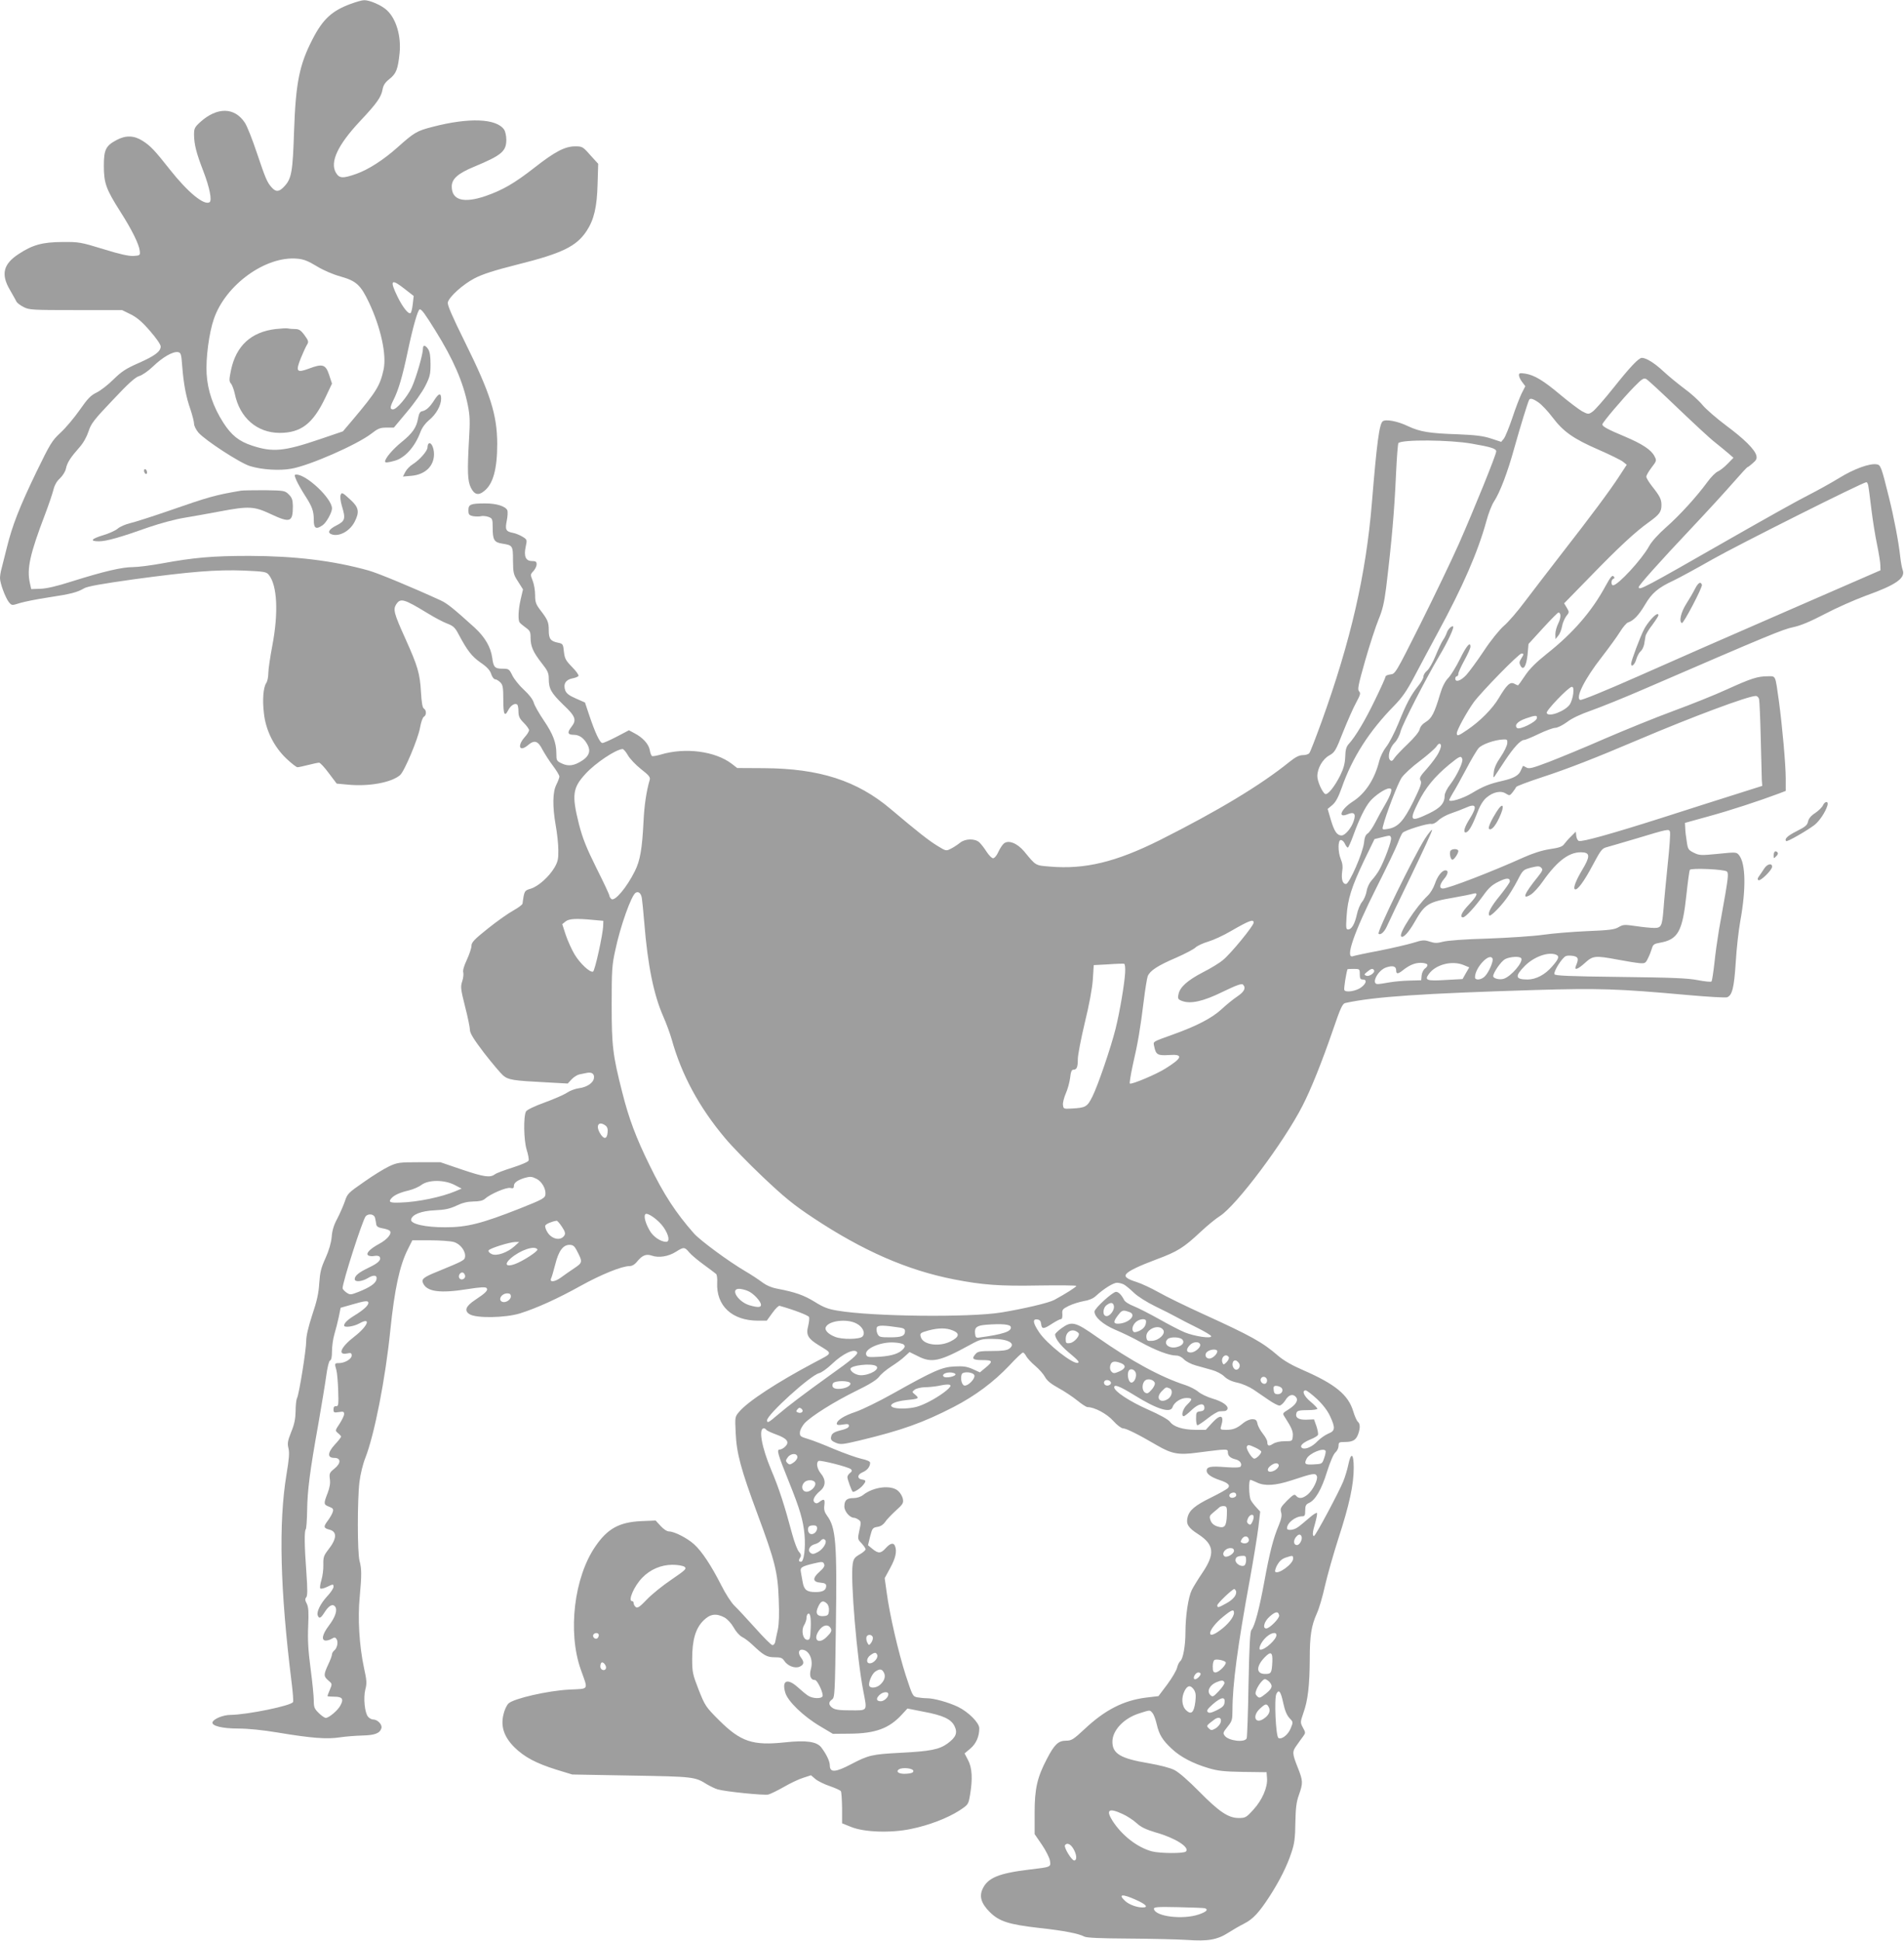 <?xml version="1.0" standalone="no"?>
<!DOCTYPE svg PUBLIC "-//W3C//DTD SVG 20010904//EN"
 "http://www.w3.org/TR/2001/REC-SVG-20010904/DTD/svg10.dtd">
<svg version="1.0" xmlns="http://www.w3.org/2000/svg"
 width="1256pt" height="1280pt" viewBox="0 0 1256 1280"
 preserveAspectRatio="xMidYMid meet">
<g transform="translate(0,1280) scale(0.1,-0.1)"
fill="#9e9e9e" stroke="none">
<path d="M2312 12774 c-123 -46 -182 -100 -250 -232 -87 -168 -111 -288 -122
-602 -9 -276 -16 -319 -67 -372 -32 -34 -53 -35 -80 -5 -31 34 -41 58 -99 230
-29 87 -64 176 -79 198 -68 103 -183 104 -294 4 -37 -34 -41 -42 -41 -84 1
-65 15 -120 61 -239 42 -109 59 -195 41 -206 -36 -22 -143 66 -260 214 -101
128 -129 158 -181 191 -56 36 -111 38 -171 6 -72 -38 -85 -64 -85 -170 0 -115
15 -155 107 -300 78 -122 125 -217 130 -262 3 -29 1 -30 -40 -33 -31 -2 -91
11 -200 45 -150 46 -162 48 -272 47 -131 -1 -196 -19 -288 -80 -101 -66 -117
-134 -56 -237 20 -34 39 -69 43 -77 4 -8 25 -24 47 -35 36 -19 59 -20 344 -20
l305 0 57 -28 c42 -21 75 -49 127 -109 41 -47 71 -90 71 -103 0 -33 -38 -62
-147 -110 -82 -36 -111 -55 -164 -107 -35 -35 -85 -74 -112 -87 -39 -19 -59
-40 -112 -116 -36 -51 -92 -118 -126 -149 -56 -52 -68 -72 -159 -259 -112
-232 -159 -353 -195 -499 -14 -57 -30 -119 -35 -139 -6 -20 -10 -48 -10 -62 0
-34 36 -130 59 -159 19 -22 19 -22 73 -5 30 9 114 26 188 37 146 22 189 33
235 60 21 13 119 30 325 59 375 51 548 65 730 58 132 -6 147 -8 163 -28 56
-69 65 -250 23 -469 -14 -74 -26 -155 -26 -180 0 -25 -6 -54 -14 -65 -19 -29
-26 -109 -15 -200 12 -111 66 -220 148 -298 33 -31 66 -57 73 -57 8 0 40 7 71
15 32 8 64 15 72 15 7 0 36 -31 64 -69 l52 -69 76 -7 c137 -13 285 14 342 63
29 25 120 242 132 314 6 35 17 66 25 71 18 10 18 43 0 54 -9 5 -15 39 -19 108
-7 123 -21 171 -103 353 -76 168 -82 193 -60 227 28 42 50 36 206 -59 47 -29
106 -60 131 -69 39 -15 51 -26 74 -70 57 -107 86 -145 144 -186 43 -29 63 -51
71 -76 6 -19 18 -35 26 -35 8 0 23 -9 34 -20 17 -17 20 -33 20 -115 0 -99 9
-116 34 -66 16 29 41 45 57 35 5 -3 9 -23 9 -46 0 -32 7 -47 35 -75 19 -19 35
-41 35 -49 0 -7 -13 -29 -30 -47 -50 -58 -33 -98 22 -52 43 37 67 30 97 -30
15 -27 45 -75 69 -106 23 -31 42 -62 42 -70 0 -8 -9 -32 -20 -54 -25 -49 -26
-144 -4 -270 9 -49 17 -122 17 -160 1 -59 -3 -78 -25 -116 -36 -61 -107 -125
-157 -140 -42 -12 -43 -15 -54 -98 -1 -8 -29 -28 -61 -46 -33 -18 -108 -71
-168 -119 -90 -72 -108 -91 -108 -114 0 -15 -14 -56 -30 -91 -19 -40 -28 -71
-24 -84 3 -11 0 -38 -7 -59 -12 -36 -10 -51 19 -167 18 -69 32 -139 32 -154 0
-21 26 -63 94 -152 52 -67 109 -134 125 -148 35 -29 65 -34 281 -45 l145 -8
26 28 c14 15 37 29 50 32 13 3 35 7 49 10 34 7 52 -6 48 -34 -4 -32 -46 -60
-99 -67 -24 -3 -59 -16 -78 -29 -19 -13 -85 -42 -148 -65 -67 -24 -118 -49
-123 -59 -18 -34 -15 -190 4 -252 10 -31 16 -64 13 -72 -4 -9 -49 -28 -105
-46 -54 -17 -108 -37 -118 -45 -31 -23 -70 -18 -218 32 l-141 48 -140 0 c-131
0 -144 -2 -198 -27 -32 -15 -107 -61 -166 -103 -104 -72 -110 -78 -126 -128
-10 -28 -32 -79 -49 -112 -23 -42 -35 -79 -38 -123 -4 -40 -18 -89 -41 -140
-29 -63 -36 -93 -41 -164 -4 -66 -15 -118 -46 -209 -26 -80 -40 -139 -40 -173
0 -57 -47 -352 -61 -378 -5 -10 -9 -48 -9 -85 -1 -51 -8 -86 -29 -137 -24 -60
-26 -76 -18 -108 7 -29 4 -70 -13 -171 -53 -321 -43 -758 34 -1376 8 -63 12
-120 9 -126 -9 -24 -303 -84 -413 -85 -47 0 -111 -26 -118 -48 -8 -24 63 -42
171 -42 64 0 161 -10 257 -26 228 -38 327 -45 412 -32 40 6 107 11 148 12 82
2 115 14 126 48 7 24 -25 58 -56 58 -9 0 -24 8 -32 18 -22 25 -32 124 -18 180
11 40 9 61 -9 143 -31 144 -42 328 -28 468 13 141 13 184 -1 236 -15 52 -15
402 -1 520 6 51 23 120 39 160 60 153 133 524 165 844 28 269 61 424 115 531
l30 60 118 0 c64 0 134 -5 155 -11 43 -12 79 -59 75 -97 -3 -24 -12 -28 -182
-98 -92 -37 -108 -50 -95 -77 25 -56 112 -68 292 -39 89 14 120 15 127 7 12
-14 -7 -33 -77 -79 -61 -41 -72 -70 -36 -93 43 -28 235 -25 333 5 111 35 248
97 399 181 135 75 273 131 323 131 17 0 35 10 50 29 34 42 60 53 98 40 45 -16
109 -6 158 25 52 33 58 33 88 -3 13 -16 57 -53 97 -82 39 -29 76 -56 81 -61 5
-4 9 -30 7 -57 -7 -153 98 -251 270 -251 l57 0 37 51 c20 28 41 49 48 47 99
-28 189 -63 194 -74 3 -8 0 -35 -6 -60 -15 -57 -1 -82 67 -124 97 -60 99 -50
-24 -115 -247 -131 -440 -257 -498 -326 -28 -33 -28 -34 -23 -139 6 -135 34
-239 143 -533 116 -312 135 -386 141 -565 4 -96 2 -162 -6 -200 -7 -31 -15
-67 -17 -80 -2 -12 -11 -22 -18 -22 -8 0 -59 51 -114 113 -55 61 -117 128
-137 147 -21 20 -59 79 -87 135 -65 128 -127 223 -179 270 -45 41 -131 85
-166 85 -13 0 -36 15 -55 36 l-33 36 -96 -4 c-144 -7 -221 -49 -301 -166 -141
-204 -184 -565 -97 -812 50 -141 58 -126 -75 -133 -141 -7 -369 -59 -402 -92
-12 -12 -27 -44 -33 -73 -19 -78 4 -147 72 -215 66 -65 143 -106 277 -148
l105 -32 390 -7 c412 -7 419 -8 499 -58 22 -13 53 -28 70 -33 51 -15 308 -41
335 -34 14 4 60 26 102 50 41 24 98 51 127 60 l52 17 29 -25 c17 -14 60 -35
96 -47 35 -12 68 -27 72 -33 4 -7 7 -57 8 -112 l0 -100 60 -24 c86 -35 262
-41 395 -13 118 24 240 71 318 121 59 39 60 39 71 103 18 106 14 179 -13 230
l-23 44 38 32 c38 32 59 79 59 134 0 36 -71 107 -140 141 -63 30 -159 57 -206
57 -17 0 -46 3 -63 6 -30 6 -32 11 -76 145 -49 152 -107 403 -126 548 l-13 93
37 68 c35 64 45 109 31 144 -9 24 -31 19 -61 -14 -32 -36 -49 -37 -88 -5 l-29
24 14 58 c14 54 17 58 48 63 21 3 39 15 50 31 9 15 41 48 70 75 48 43 53 51
48 78 -3 17 -17 41 -32 54 -46 40 -162 27 -231 -28 -15 -12 -41 -20 -62 -20
-45 0 -61 -14 -61 -56 0 -32 36 -74 64 -74 7 0 20 -6 30 -13 17 -12 17 -18 5
-70 -12 -56 -12 -58 14 -85 15 -16 27 -33 27 -40 0 -6 -18 -22 -40 -34 -33
-19 -40 -30 -45 -63 -16 -102 28 -623 70 -838 26 -135 31 -127 -83 -127 -72 0
-103 4 -120 16 -27 19 -28 39 -3 56 18 13 19 38 25 483 8 554 0 651 -59 730
-16 22 -21 40 -17 68 5 40 -2 45 -32 22 -14 -11 -23 -12 -32 -4 -17 14 -3 43
37 77 37 31 38 73 4 114 -25 30 -33 72 -15 83 12 7 199 -40 214 -55 8 -8 6
-15 -6 -24 -10 -7 -18 -20 -18 -28 0 -14 27 -88 35 -96 6 -7 50 21 67 42 23
28 22 34 -4 38 -35 5 -34 33 2 48 31 13 50 37 50 63 0 9 -21 18 -57 26 -32 7
-112 36 -178 63 -65 28 -144 59 -175 68 -51 15 -55 19 -53 45 1 15 15 41 30
58 45 48 195 142 337 212 91 44 139 74 155 95 12 17 48 47 79 67 31 20 72 49
89 66 l33 30 55 -27 c91 -47 144 -35 343 74 67 37 79 40 147 40 107 0 161 -31
112 -65 -15 -11 -47 -15 -113 -15 -75 0 -94 -3 -107 -18 -30 -33 -21 -42 44
-42 69 0 72 -8 18 -52 l-35 -29 -48 22 c-39 17 -63 20 -120 17 -82 -4 -135
-27 -406 -179 -91 -51 -201 -105 -245 -120 -78 -26 -125 -56 -125 -79 0 -8 12
-10 40 -5 32 5 40 4 40 -9 0 -10 -15 -19 -43 -26 -57 -14 -71 -23 -75 -49 -3
-16 5 -25 31 -36 32 -13 44 -12 158 15 278 67 418 117 620 221 143 74 262 163
367 273 44 48 85 86 90 86 5 0 15 -11 22 -25 7 -13 34 -42 59 -63 26 -22 55
-55 65 -74 13 -24 39 -45 88 -72 39 -21 94 -58 124 -82 29 -24 60 -44 68 -44
46 0 128 -44 170 -91 24 -27 53 -49 64 -49 21 0 103 -41 226 -113 97 -56 141
-64 266 -47 52 7 119 15 148 18 47 3 52 2 52 -16 0 -24 16 -38 52 -47 28 -7
43 -29 32 -47 -5 -7 -39 -8 -98 -4 -101 8 -126 3 -126 -24 0 -21 29 -42 85
-61 55 -18 72 -34 56 -52 -6 -8 -58 -37 -115 -65 -102 -50 -141 -82 -152 -129
-11 -44 4 -69 70 -111 106 -69 112 -129 29 -253 -28 -41 -60 -93 -71 -115 -23
-46 -42 -170 -42 -280 0 -88 -16 -176 -34 -189 -7 -6 -17 -25 -21 -43 -4 -18
-33 -68 -65 -111 l-58 -77 -84 -10 c-147 -19 -269 -81 -403 -207 -75 -70 -87
-77 -124 -77 -49 0 -76 -25 -125 -120 -64 -122 -81 -197 -81 -355 l0 -141 48
-70 c26 -38 50 -86 53 -105 7 -43 8 -42 -136 -59 -200 -24 -273 -54 -307 -125
-25 -51 -11 -98 46 -155 62 -62 125 -82 326 -105 158 -17 262 -37 298 -57 15
-8 105 -12 292 -13 149 -1 322 -5 386 -9 138 -10 200 1 274 49 28 18 73 44
101 58 59 30 98 71 170 182 65 101 115 200 144 290 19 56 24 95 25 195 2 99 7
137 24 184 27 77 27 91 -9 181 -36 91 -37 103 -5 146 13 19 32 45 41 57 17 23
17 26 -1 58 -18 34 -18 36 3 97 30 83 41 183 42 354 0 156 10 220 47 303 14
30 38 111 53 180 16 70 56 211 89 314 73 224 101 355 101 466 0 96 -18 106
-36 19 -6 -30 -21 -79 -33 -109 -29 -71 -183 -360 -193 -360 -12 0 -10 27 8
86 8 30 14 59 12 65 -2 6 -26 -9 -53 -33 -28 -24 -61 -52 -75 -61 -27 -19 -70
-23 -70 -6 0 35 55 79 100 79 17 0 20 6 20 38 0 32 5 41 25 50 42 19 83 89
119 206 21 66 43 118 56 128 11 10 20 29 20 43 0 23 4 25 41 25 53 0 74 13 88
51 15 42 14 69 -2 83 -7 6 -21 37 -30 68 -33 109 -118 179 -331 272 -72 31
-128 63 -165 95 -103 89 -174 129 -499 277 -112 51 -243 115 -290 142 -48 27
-113 57 -144 67 -61 19 -82 34 -70 51 14 21 80 53 200 98 140 52 180 77 292
182 44 41 101 88 127 104 109 69 424 489 546 729 55 107 127 286 202 504 47
138 61 168 79 172 190 42 506 63 1256 86 415 12 536 9 1001 -33 135 -12 253
-19 262 -15 34 13 46 62 57 229 5 90 19 212 30 273 39 213 36 380 -8 435 -17
21 -20 21 -138 9 -113 -11 -123 -11 -160 7 -36 18 -40 23 -47 74 -5 30 -10 70
-10 89 l-2 34 155 43 c140 38 335 102 463 150 l47 18 0 81 c0 92 -23 348 -45
510 -25 177 -19 165 -73 165 -68 0 -110 -14 -269 -86 -78 -36 -238 -100 -355
-143 -117 -43 -321 -126 -453 -183 -132 -58 -298 -126 -368 -153 -110 -42
-132 -47 -149 -36 -11 7 -21 11 -22 9 -1 -2 -7 -15 -14 -30 -13 -32 -47 -51
-122 -68 -84 -19 -127 -36 -201 -81 -60 -36 -149 -63 -149 -45 0 3 11 23 23
44 13 20 52 90 87 156 34 65 72 129 84 142 21 25 106 55 161 57 27 2 30 -1 28
-25 -1 -15 -20 -55 -43 -89 -28 -40 -44 -75 -46 -103 -4 -36 -3 -39 8 -22 7
11 37 56 66 100 57 86 103 136 126 136 8 0 52 18 97 40 46 22 95 40 109 40 14
0 48 17 77 38 32 25 90 52 159 76 60 21 224 87 364 148 805 348 901 388 970
402 51 11 112 37 208 87 74 39 196 93 269 120 202 72 265 117 244 171 -5 13
-12 52 -16 88 -11 99 -41 257 -75 393 -49 198 -54 212 -81 215 -46 7 -149 -30
-246 -90 -54 -33 -146 -84 -205 -114 -59 -29 -291 -159 -515 -287 -568 -325
-603 -344 -603 -319 0 12 140 169 347 388 104 110 229 247 277 302 49 56 91
102 95 102 3 0 19 12 34 26 23 19 28 30 23 50 -10 40 -81 110 -201 199 -60 45
-130 105 -155 135 -24 29 -78 78 -120 108 -41 31 -104 82 -139 115 -57 53
-112 87 -140 87 -21 0 -77 -59 -186 -196 -63 -79 -126 -151 -141 -160 -25 -17
-28 -17 -68 4 -22 13 -86 61 -141 107 -113 95 -172 131 -233 141 -35 5 -42 4
-42 -10 0 -9 9 -30 21 -45 l21 -28 -25 -49 c-13 -27 -41 -100 -61 -161 -21
-62 -46 -123 -55 -135 l-18 -22 -67 22 c-52 17 -100 23 -219 28 -186 6 -249
16 -330 54 -66 32 -144 47 -165 32 -23 -15 -40 -146 -72 -537 -39 -474 -139
-910 -332 -1445 -39 -107 -75 -201 -81 -207 -5 -7 -24 -13 -42 -13 -24 0 -48
-12 -87 -43 -191 -155 -476 -326 -858 -518 -289 -144 -493 -194 -725 -174 -96
8 -90 4 -168 99 -47 56 -106 79 -136 52 -10 -9 -26 -34 -36 -56 -10 -23 -25
-40 -34 -40 -9 0 -28 20 -43 43 -15 24 -37 52 -48 62 -29 26 -93 25 -127 -3
-15 -12 -42 -30 -60 -39 -31 -16 -33 -16 -88 18 -58 35 -135 96 -309 243 -222
188 -471 268 -837 270 l-176 1 -36 28 c-109 83 -306 109 -467 61 -28 -8 -54
-13 -59 -10 -5 3 -12 21 -15 41 -8 39 -46 81 -100 109 l-37 20 -80 -42 c-44
-23 -87 -42 -95 -42 -17 0 -48 67 -88 186 l-27 81 -59 26 c-44 19 -63 33 -71
53 -15 42 2 71 46 80 19 3 38 11 41 16 4 5 -15 32 -42 59 -42 43 -49 56 -54
101 -5 49 -7 53 -37 59 -51 10 -63 26 -63 81 0 55 -6 70 -56 135 -29 38 -34
53 -34 99 0 29 -7 72 -16 94 -16 40 -16 42 5 64 11 12 21 32 21 44 0 18 -6 22
-30 22 -42 0 -56 31 -42 95 10 46 9 47 -22 66 -17 10 -45 22 -63 25 -46 9 -52
21 -40 80 6 28 7 59 4 68 -11 27 -71 46 -144 46 -99 0 -113 -6 -113 -45 0 -28
4 -33 31 -39 17 -3 41 -3 53 0 12 3 34 0 49 -5 25 -10 27 -14 27 -71 0 -81 10
-97 63 -105 69 -11 71 -13 71 -112 1 -82 3 -92 34 -139 l32 -51 -15 -64 c-16
-69 -19 -138 -7 -154 4 -6 22 -21 40 -34 28 -20 32 -28 32 -67 0 -57 17 -95
74 -168 39 -49 46 -65 46 -102 0 -66 15 -93 95 -171 82 -77 90 -101 55 -146
-30 -38 -26 -53 15 -53 38 0 69 -23 92 -68 20 -39 9 -72 -35 -101 -53 -35 -92
-41 -136 -20 -34 16 -36 20 -36 65 0 72 -22 129 -83 219 -31 46 -61 98 -66
117 -6 21 -30 53 -64 84 -31 28 -65 71 -77 95 -21 43 -24 45 -65 45 -51 0 -60
10 -68 72 -10 71 -48 136 -115 198 -137 124 -180 159 -222 179 -187 86 -418
182 -480 199 -234 65 -483 95 -785 96 -243 0 -367 -11 -579 -50 -71 -13 -156
-24 -190 -24 -71 0 -191 -28 -401 -94 -99 -32 -170 -48 -209 -49 l-60 -2 -9
40 c-21 95 0 190 101 455 22 58 46 128 53 155 8 34 22 60 44 80 18 17 36 45
40 65 8 40 31 74 90 141 25 28 47 68 59 104 16 50 34 75 159 206 104 111 149
151 175 159 19 5 60 33 91 63 63 61 131 100 164 95 20 -3 23 -11 29 -93 9
-116 25 -203 55 -287 12 -37 23 -79 23 -92 0 -14 13 -40 29 -59 46 -52 278
-203 341 -221 78 -24 195 -31 272 -17 120 21 430 157 526 230 45 35 59 41 101
41 l49 0 86 103 c48 56 102 133 121 171 31 61 35 78 35 145 0 53 -5 83 -16 99
-18 27 -34 29 -34 4 0 -39 -44 -191 -74 -257 -30 -63 -99 -145 -124 -145 -20
0 -20 15 2 59 35 69 61 159 96 325 35 165 67 276 79 276 13 0 34 -29 103 -140
119 -191 183 -339 214 -492 14 -69 15 -107 8 -223 -12 -215 -10 -276 12 -321
23 -46 49 -54 87 -23 60 46 87 146 87 313 -1 191 -45 331 -213 670 -85 172
-117 246 -113 262 10 38 98 117 175 158 54 28 128 52 286 92 292 73 387 119
454 220 50 76 69 159 73 311 l4 133 -52 57 c-49 56 -53 58 -100 58 -67 0 -134
-35 -269 -141 -132 -103 -210 -148 -323 -187 -144 -49 -222 -27 -222 63 0 50
40 86 146 130 183 76 214 102 214 179 0 26 -7 56 -15 67 -51 73 -231 80 -470
18 -106 -27 -122 -37 -233 -136 -93 -83 -192 -146 -270 -174 -91 -32 -113 -31
-136 7 -41 70 12 183 158 339 113 120 141 160 150 212 5 27 17 45 46 68 44 35
55 64 66 170 11 112 -22 225 -83 282 -34 33 -115 68 -151 67 -15 0 -55 -12
-90 -25z m-224 -1729 c44 -27 106 -54 160 -69 102 -29 131 -55 186 -171 78
-165 118 -347 96 -444 -23 -104 -47 -144 -201 -327 l-67 -79 -153 -52 c-235
-80 -310 -87 -446 -42 -86 28 -136 68 -189 150 -67 104 -105 214 -111 324 -6
102 16 271 48 362 77 225 342 416 549 397 42 -3 72 -15 128 -49z m582 -151
l59 -46 -6 -52 c-3 -28 -9 -55 -14 -60 -12 -13 -52 36 -87 108 -53 109 -42
121 48 50z m8397 -785 c104 -99 214 -202 247 -227 32 -26 73 -59 90 -74 l31
-27 -39 -40 c-21 -22 -51 -45 -65 -51 -14 -6 -45 -37 -68 -69 -71 -97 -185
-222 -274 -300 -51 -45 -95 -94 -111 -124 -48 -87 -205 -257 -237 -257 -15 0
-14 37 2 43 9 3 9 8 1 16 -9 10 -21 -6 -53 -64 -89 -165 -213 -309 -385 -445
-74 -59 -116 -101 -146 -146 -23 -35 -44 -64 -47 -64 -2 0 -13 5 -24 11 -27
14 -49 -6 -101 -93 -42 -72 -126 -156 -211 -213 -57 -39 -67 -42 -67 -21 0 21
66 141 112 205 53 71 297 321 315 321 17 0 16 -5 -3 -35 -12 -19 -13 -28 -4
-45 19 -36 39 -4 47 75 l6 68 95 104 c52 57 98 103 102 103 18 0 18 -34 0 -70
-11 -22 -20 -54 -20 -72 l1 -33 18 22 c10 12 21 39 25 61 3 21 16 51 27 67 21
26 22 28 5 56 l-18 30 168 172 c192 198 303 301 392 364 69 50 82 67 82 113 0
37 -11 59 -62 123 -21 27 -38 55 -38 63 0 9 16 36 35 61 33 43 34 46 19 74
-21 42 -80 81 -196 130 -110 46 -148 66 -148 80 0 12 139 176 211 249 51 52
62 59 79 50 11 -6 104 -92 207 -191z m-917 36 c20 -14 61 -57 91 -97 72 -95
137 -141 302 -213 76 -33 149 -69 163 -80 l25 -20 -49 -75 c-60 -93 -189 -266
-387 -520 -83 -107 -190 -247 -238 -310 -47 -63 -109 -135 -137 -158 -29 -26
-85 -94 -131 -164 -44 -66 -96 -137 -116 -159 -36 -39 -73 -52 -73 -24 0 8 5
15 10 15 6 0 10 7 10 16 0 9 18 49 40 89 22 40 40 80 40 90 0 37 -27 5 -70
-83 -25 -50 -59 -106 -77 -124 -21 -22 -39 -57 -54 -108 -36 -122 -55 -158
-93 -181 -22 -13 -37 -31 -41 -49 -4 -17 -34 -54 -79 -97 -39 -37 -79 -79 -88
-93 -12 -19 -19 -22 -28 -13 -19 18 -3 82 29 114 16 15 34 49 40 75 12 47 167
349 256 499 54 90 98 185 91 193 -9 8 -35 -18 -42 -41 -4 -12 -14 -33 -24 -47
-10 -14 -32 -61 -50 -105 -18 -44 -43 -88 -56 -98 -13 -10 -24 -28 -24 -39 0
-11 -15 -38 -34 -61 -49 -61 -79 -118 -131 -247 -26 -63 -62 -133 -81 -156
-18 -23 -38 -63 -45 -90 -30 -122 -92 -217 -175 -270 -78 -50 -104 -113 -34
-84 43 18 56 3 40 -44 -15 -47 -57 -96 -80 -96 -30 0 -48 26 -71 103 l-21 72
30 25 c23 19 40 51 63 115 69 198 181 373 345 540 53 54 84 98 135 195 36 69
106 199 155 290 165 304 263 530 319 733 13 50 36 108 50 129 39 59 90 192
135 356 39 139 88 298 97 315 7 13 26 8 63 -18z m-441 -271 c128 -22 161 -33
161 -51 0 -22 -144 -377 -247 -611 -48 -108 -162 -345 -253 -527 -163 -325
-166 -330 -198 -333 -17 -2 -32 -8 -32 -14 0 -6 -31 -75 -69 -153 -65 -135
-129 -243 -175 -293 -15 -17 -21 -38 -22 -84 -2 -45 -11 -77 -33 -122 -38 -76
-84 -132 -100 -122 -20 13 -51 84 -51 117 0 52 35 113 79 137 36 20 43 32 91
155 29 72 67 159 86 193 28 52 31 63 19 75 -11 12 -5 42 41 204 30 105 70 226
88 270 26 62 37 109 50 210 38 316 54 505 65 748 5 109 12 201 16 205 24 24
336 22 484 -4z m2615 -276 c3 -13 12 -84 21 -158 9 -74 26 -180 38 -235 11
-55 21 -115 21 -133 l1 -33 -620 -270 c-341 -148 -783 -342 -983 -431 -208
-92 -369 -158 -378 -154 -33 13 29 138 141 281 47 61 102 136 121 167 19 31
43 60 54 63 36 12 70 47 111 116 45 77 85 112 188 160 36 17 154 81 261 142
168 95 989 507 1012 507 4 0 10 -10 12 -22z m-1946 -1373 c-3 -25 -13 -56 -22
-70 -30 -45 -143 -88 -153 -57 -6 15 145 172 165 172 11 0 13 -10 10 -45z
m1226 -37 c3 -13 8 -129 11 -258 3 -129 6 -252 7 -274 l3 -39 -180 -57 c-99
-31 -315 -100 -480 -153 -336 -107 -530 -161 -550 -153 -8 3 -15 17 -17 33
l-3 28 -30 -30 c-17 -16 -38 -40 -46 -51 -11 -17 -32 -25 -94 -34 -53 -8 -112
-27 -175 -55 -201 -91 -496 -205 -532 -205 -25 0 -22 27 7 62 28 33 32 58 10
58 -23 0 -53 -39 -70 -90 -9 -26 -29 -60 -46 -76 -79 -75 -194 -252 -176 -270
13 -13 49 26 88 94 68 120 89 133 258 162 58 10 116 22 129 26 36 11 27 -14
-28 -72 -48 -50 -63 -84 -39 -84 16 0 76 65 132 142 37 52 59 72 102 93 52 26
75 27 75 2 0 -7 -29 -48 -64 -92 -60 -73 -85 -119 -71 -133 7 -8 69 53 111
110 19 25 52 79 73 119 37 72 39 73 91 87 45 11 55 11 67 -1 12 -12 9 -20 -21
-58 -93 -115 -109 -156 -48 -119 18 11 54 50 80 88 99 141 182 200 268 190 43
-5 41 -32 -7 -112 -43 -72 -63 -123 -50 -131 16 -9 61 52 118 160 53 99 61
110 93 118 19 5 107 31 195 57 209 63 214 64 221 45 4 -9 -3 -107 -15 -218
-11 -111 -24 -240 -27 -287 -9 -118 -15 -130 -61 -130 -20 0 -74 5 -120 12
-77 11 -86 11 -116 -7 -27 -16 -62 -20 -207 -26 -96 -4 -227 -15 -290 -24 -63
-9 -227 -20 -365 -25 -151 -4 -268 -13 -297 -21 -38 -10 -53 -10 -87 1 -36 12
-48 11 -108 -8 -37 -11 -139 -35 -225 -52 -86 -16 -164 -33 -172 -36 -56 -21
5 156 156 456 65 129 128 260 139 290 11 30 25 60 31 67 14 17 168 65 190 59
11 -2 29 7 46 23 15 15 52 36 82 46 30 10 74 27 97 37 72 33 80 11 28 -72 -33
-52 -45 -90 -27 -90 18 0 41 38 72 117 21 57 41 91 65 112 44 38 96 49 129 27
24 -15 26 -14 45 10 11 14 21 29 23 34 2 5 78 34 170 64 174 57 350 126 635
247 360 153 725 289 775 289 10 0 20 -10 22 -22z m-1466 -125 c-4 -25 -116
-79 -131 -64 -19 19 5 44 59 63 64 22 76 22 72 1z m-647 -225 c-11 -24 -46
-71 -76 -105 -48 -53 -54 -65 -44 -81 9 -15 1 -38 -47 -137 -65 -131 -102
-171 -169 -182 -36 -6 -38 -5 -32 18 19 78 99 285 123 320 16 23 70 73 120
110 50 38 99 81 109 95 12 18 20 23 27 16 7 -7 4 -24 -11 -54z m-5349 -19 c12
-22 51 -63 86 -91 53 -41 63 -54 58 -71 -22 -75 -36 -168 -41 -277 -9 -177
-22 -256 -57 -325 -54 -109 -133 -202 -155 -184 -7 6 -13 16 -13 22 0 6 -38
88 -85 181 -68 137 -91 195 -116 291 -48 192 -42 239 44 332 66 72 200 161
244 163 6 0 22 -18 35 -41z m5504 -24 c8 -19 -35 -110 -79 -168 -21 -26 -37
-59 -37 -73 0 -51 -27 -82 -104 -119 -123 -59 -132 -50 -71 72 49 99 108 170
204 250 70 57 79 61 87 38z m-471 -222 c-4 -16 -22 -53 -40 -83 -18 -30 -46
-82 -63 -115 -17 -33 -39 -65 -50 -72 -13 -8 -21 -26 -24 -60 -7 -67 -97 -273
-119 -273 -23 0 -32 32 -25 84 5 28 2 54 -9 79 -20 49 -20 127 0 127 9 0 21
-11 27 -25 6 -14 15 -25 19 -25 4 0 21 38 38 85 37 102 75 180 108 220 33 39
101 85 126 85 16 0 18 -5 12 -27z m1 -298 c7 -16 -45 -156 -79 -215 -11 -19
-32 -48 -48 -65 -16 -18 -30 -47 -34 -73 -4 -23 -17 -55 -30 -70 -12 -15 -28
-52 -34 -82 -14 -64 -35 -100 -58 -100 -14 0 -15 11 -10 88 7 112 33 194 116
368 l68 140 44 11 c61 15 59 15 65 -2z m2216 -223 c10 -10 8 -38 -10 -145 -13
-73 -32 -181 -43 -242 -10 -60 -24 -159 -30 -220 -7 -60 -15 -114 -19 -118 -4
-4 -45 0 -91 9 -67 13 -170 17 -512 21 -338 4 -429 8 -433 18 -7 18 53 113 77
120 11 4 33 3 50 0 32 -7 34 -20 14 -67 -12 -31 15 -20 61 22 52 47 66 49 216
21 57 -11 121 -21 143 -23 37 -3 41 0 56 32 10 19 21 48 26 65 7 25 15 31 50
37 123 21 152 74 178 320 9 84 19 156 22 161 8 14 230 4 245 -11z m-7158 -175
c3 -18 10 -90 16 -162 23 -283 62 -474 125 -618 20 -45 45 -113 56 -152 65
-233 181 -448 352 -651 42 -51 154 -166 249 -256 143 -135 201 -183 334 -271
326 -216 620 -345 929 -405 184 -36 300 -45 558 -40 136 2 247 1 247 -3 0 -7
-73 -53 -145 -92 -37 -20 -199 -58 -350 -83 -212 -34 -850 -27 -1079 12 -63
10 -94 22 -153 59 -72 44 -127 63 -246 86 -38 7 -72 22 -100 43 -24 18 -74 51
-112 73 -109 64 -296 202 -337 248 -120 136 -199 257 -293 450 -90 183 -137
309 -180 480 -63 247 -70 306 -70 580 0 225 2 261 24 359 33 157 105 359 134
378 19 12 36 -4 41 -35z m-321 -144 l67 -6 -1 -31 c-1 -56 -55 -300 -67 -304
-21 -7 -86 54 -122 114 -19 32 -45 90 -58 128 l-23 71 22 18 c23 18 68 21 182
10z m4357 -18 c0 -20 -149 -203 -202 -246 -23 -20 -84 -57 -134 -82 -101 -53
-151 -97 -160 -145 -6 -28 -3 -33 22 -43 57 -22 140 -4 270 60 89 43 125 56
133 48 22 -22 10 -47 -36 -78 -27 -18 -74 -56 -106 -86 -62 -57 -162 -109
-312 -163 -149 -54 -138 -47 -131 -82 11 -54 23 -61 98 -56 96 7 89 -19 -24
-89 -59 -38 -226 -108 -235 -99 -3 3 6 59 20 124 33 141 50 243 72 422 9 74
21 147 26 162 15 36 64 69 188 122 57 25 114 55 126 66 12 12 51 30 85 40 34
10 102 41 149 69 123 71 151 81 151 56z m1994 -211 c25 -10 19 -28 -26 -79
-47 -54 -105 -84 -160 -85 -83 0 -87 21 -19 90 60 60 153 94 205 74z m-418
-27 c6 -17 -23 -86 -49 -114 -23 -26 -67 -31 -67 -8 0 64 98 167 116 122z
m189 3 c15 -24 -66 -119 -115 -135 -27 -9 -70 2 -70 17 0 23 52 98 78 112 31
17 98 21 107 6z m-2613 -96 c-4 -73 -36 -261 -63 -369 -31 -124 -116 -373
-152 -445 -35 -71 -45 -76 -140 -81 -50 -3 -52 -2 -55 24 -2 14 7 48 18 74 12
26 25 73 29 103 4 39 10 55 21 55 23 0 30 16 30 70 0 27 21 135 46 240 29 119
49 225 53 285 l6 95 95 5 c52 4 100 5 105 4 6 0 9 -26 7 -60z m1993 55 c4 -6
-2 -17 -13 -25 -12 -8 -22 -28 -24 -47 l-3 -32 -75 -2 c-42 -1 -102 -6 -135
-12 -32 -6 -67 -11 -77 -11 -46 0 1 92 57 110 43 14 65 8 65 -20 0 -25 11 -25
43 0 44 35 80 50 119 50 20 0 40 -5 43 -11z m241 -4 l36 -15 -22 -38 -22 -39
-111 -6 c-126 -8 -142 -2 -111 40 46 63 154 90 230 58z m-686 -60 c0 -29 4
-35 21 -35 28 0 22 -27 -12 -52 -33 -25 -104 -36 -111 -17 -4 10 11 106 21
137 1 1 19 2 41 2 39 0 40 -1 40 -35z m94 26 c9 -15 -32 -44 -51 -36 -16 6
-16 8 6 26 25 21 37 24 45 10z m-5070 -1024 c12 -9 17 -23 14 -47 -4 -45 -26
-46 -51 -2 -29 50 -7 81 37 49z m-454 -352 c35 -18 62 -66 58 -103 -3 -24 -17
-32 -173 -94 -247 -97 -343 -122 -485 -122 -133 -1 -234 22 -228 51 6 33 66
57 157 61 67 3 98 10 141 30 39 19 72 27 112 28 39 0 64 6 76 17 35 32 144 79
169 72 18 -4 23 -1 23 14 0 21 23 37 69 52 39 11 49 10 81 -6z m-543 -39 l48
-25 -40 -17 c-92 -39 -251 -72 -363 -75 -69 -3 -81 3 -62 26 19 23 57 40 117
54 28 7 66 23 84 37 47 34 148 34 216 0z m1381 -281 c35 -51 42 -95 16 -95
-35 0 -86 34 -108 74 -27 46 -40 92 -30 107 11 18 88 -36 122 -86z m-1904 63
c3 -13 7 -32 8 -43 2 -14 14 -21 41 -26 21 -3 43 -11 48 -16 17 -17 -15 -57
-69 -86 -63 -34 -92 -65 -72 -77 8 -5 26 -6 41 -3 15 3 29 0 33 -5 13 -21 -8
-42 -69 -71 -67 -32 -95 -54 -95 -77 0 -21 47 -17 87 7 39 24 64 20 56 -11 -7
-25 -41 -49 -115 -79 -54 -21 -58 -22 -82 -6 -14 10 -26 23 -26 29 0 41 131
448 152 474 18 21 57 15 62 -10z m1233 -59 c21 -31 24 -45 16 -57 -23 -37 -82
-26 -111 20 -11 17 -18 37 -15 45 4 11 45 28 75 32 4 1 20 -17 35 -40z m-313
-128 c-46 -42 -118 -67 -150 -52 -14 6 -24 17 -21 24 4 13 137 55 177 56 l25
0 -31 -28z m408 -23 c43 -82 43 -84 -15 -123 -29 -19 -67 -46 -86 -60 -41 -30
-77 -34 -66 -7 5 9 17 52 28 94 22 88 51 128 94 128 22 0 32 -8 45 -32z m-257
2 c7 -11 -96 -78 -149 -97 -58 -21 -72 -1 -26 39 63 54 158 86 175 58z m-477
-173 c4 -22 -27 -35 -38 -16 -10 15 7 42 24 36 6 -2 12 -11 14 -20z m4345 -58
c12 -6 42 -31 67 -55 26 -25 85 -62 140 -89 52 -25 115 -57 140 -71 25 -14 87
-46 138 -71 50 -25 92 -50 92 -56 0 -17 -111 0 -175 26 -34 14 -110 54 -170
88 -61 34 -135 72 -165 84 -31 12 -60 30 -65 42 -17 33 -36 53 -53 53 -23 0
-142 -109 -142 -130 0 -37 57 -86 137 -120 43 -18 119 -54 168 -82 98 -54 188
-88 233 -88 18 0 38 -10 52 -25 13 -14 48 -32 77 -40 29 -8 77 -22 107 -30 30
-8 66 -27 82 -43 20 -19 48 -33 87 -41 32 -7 78 -27 105 -45 26 -18 71 -49
101 -69 29 -20 61 -37 71 -37 10 0 27 16 39 35 22 37 50 45 70 21 18 -21 -1
-51 -50 -82 -40 -25 -40 -25 -23 -51 45 -70 55 -94 52 -125 -3 -33 -4 -33 -53
-33 -31 0 -61 -7 -77 -17 -28 -18 -38 -15 -38 12 0 10 -13 34 -29 54 -16 20
-33 50 -36 67 -5 24 -12 29 -35 29 -16 0 -41 -11 -57 -24 -43 -36 -68 -46
-114 -46 -38 0 -41 2 -34 23 23 74 -2 85 -59 23 l-42 -46 -69 0 c-83 1 -143
20 -167 53 -11 15 -68 47 -148 82 -119 53 -220 119 -220 146 0 21 38 6 132
-52 151 -94 240 -121 253 -79 10 31 54 60 91 60 42 0 42 -8 4 -45 -28 -27 -41
-75 -21 -75 5 0 28 18 52 41 45 43 84 50 84 14 0 -14 -8 -21 -27 -23 -26 -3
-28 -7 -28 -48 0 -24 4 -44 9 -44 5 0 35 20 67 45 31 25 67 46 78 47 12 0 27
2 35 2 8 1 16 6 18 13 8 22 -35 51 -98 69 -34 10 -76 30 -93 44 -17 15 -56 35
-86 45 -164 53 -358 159 -582 316 -146 103 -168 108 -236 59 -23 -17 -42 -35
-42 -41 0 -26 34 -71 87 -116 66 -55 76 -67 63 -71 -32 -11 -204 125 -255 201
-41 61 -46 90 -12 85 16 -2 23 -11 25 -30 4 -35 16 -35 72 2 25 16 51 30 58
30 8 0 11 12 10 33 -3 29 1 34 43 55 25 12 70 26 98 31 33 5 62 17 79 33 52
48 116 88 140 88 13 0 33 -5 45 -11z m-2480 -43 c36 -14 87 -69 87 -92 0 -17
-21 -18 -74 -3 -75 21 -132 109 -71 109 14 0 40 -6 58 -14z m-1563 -36 c0 -22
-34 -44 -56 -36 -32 12 -6 56 33 56 16 0 23 -6 23 -20z m-940 -43 c0 -17 -33
-47 -90 -82 -45 -27 -70 -51 -70 -67 0 -16 63 -7 101 14 80 45 57 -17 -32 -86
-92 -71 -115 -126 -48 -112 24 5 29 2 29 -14 0 -23 -46 -50 -85 -50 -28 0 -29
-2 -16 -46 5 -18 10 -78 12 -135 3 -94 2 -104 -14 -103 -12 1 -17 -6 -17 -21
0 -21 3 -23 35 -18 30 5 35 3 35 -13 0 -11 -14 -39 -30 -64 -30 -45 -30 -45
-10 -62 11 -9 20 -19 20 -23 0 -4 -18 -28 -41 -52 -49 -54 -51 -88 -4 -88 45
0 46 -35 1 -71 -32 -26 -35 -32 -30 -69 4 -28 -1 -56 -15 -93 -27 -69 -27 -75
10 -89 26 -10 30 -16 24 -35 -4 -13 -18 -37 -31 -55 -32 -42 -30 -51 8 -61 53
-13 51 -59 -6 -132 -31 -40 -34 -51 -33 -100 1 -30 -5 -76 -13 -102 -8 -26
-11 -51 -7 -54 4 -4 23 0 42 9 44 21 45 21 45 1 0 -9 -18 -37 -41 -61 -45 -49
-72 -104 -63 -127 9 -24 20 -19 44 19 28 45 54 60 70 40 18 -22 3 -69 -41
-127 -44 -58 -51 -98 -19 -98 11 0 29 6 40 13 17 10 22 9 30 -3 13 -19 4 -61
-16 -76 -7 -6 -14 -17 -14 -25 0 -8 -11 -38 -25 -67 -31 -67 -31 -78 1 -105
26 -22 26 -23 10 -61 -9 -21 -16 -40 -16 -42 0 -2 20 -4 45 -4 53 0 64 -14 41
-57 -16 -32 -76 -83 -97 -83 -7 0 -28 14 -46 32 -29 28 -33 39 -33 81 0 28 -9
122 -21 211 -16 120 -20 191 -16 281 4 94 2 125 -9 148 -12 22 -13 32 -4 42 9
11 9 51 1 165 -13 174 -14 274 -4 284 4 4 8 60 9 124 2 134 18 259 74 571 21
122 45 264 52 317 8 58 18 98 25 101 9 3 13 25 13 62 0 32 7 82 16 112 9 30
22 81 29 114 l12 60 74 21 c89 26 109 28 109 11z m4918 -21 c5 -25 -25 -66
-48 -66 -29 0 -27 54 2 74 26 19 42 16 46 -8z m115 -46 c28 -25 -30 -70 -89
-70 -31 0 -30 15 2 57 21 28 30 32 52 27 15 -4 31 -10 35 -14z m97 -54 c0 -28
-13 -47 -42 -62 -16 -8 -33 -12 -38 -9 -17 11 -11 43 12 65 25 23 68 27 68 6z
m-1910 -15 c41 -21 60 -62 40 -85 -16 -20 -137 -22 -183 -2 -43 17 -68 43 -60
62 17 44 140 59 203 25z m1018 -23 c6 -29 -50 -48 -213 -70 -16 -2 -21 4 -23
28 -4 40 12 52 73 57 104 8 160 3 163 -15z m-730 -4 c22 -3 32 -10 32 -22 0
-33 -22 -42 -97 -42 -68 0 -74 2 -85 24 -6 14 -8 32 -4 41 6 16 43 16 154 -1z
m1736 -16 c16 -26 -30 -69 -75 -71 -30 -2 -34 1 -37 24 -6 53 84 91 112 47z
m-1388 -3 c47 -19 42 -43 -16 -72 -73 -37 -179 -23 -195 27 -9 27 -5 30 52 46
65 17 117 17 159 -1z m828 -16 c15 -14 -27 -64 -57 -67 -24 -3 -27 0 -27 27 0
52 47 75 84 40z m686 -44 c16 -20 -1 -41 -40 -50 -50 -11 -88 23 -58 53 17 17
83 15 98 -3z m-1838 -33 c8 -8 8 -15 -2 -27 -26 -31 -74 -47 -157 -53 -73 -4
-83 -3 -89 13 -15 38 94 87 184 81 29 -1 58 -8 64 -14z m1955 1 c6 -18 -34
-53 -62 -53 -31 0 -33 22 -4 51 21 21 60 23 66 2z m113 -45 c0 -19 -32 -48
-52 -48 -27 0 -35 30 -13 46 23 17 65 18 65 2z m-2376 -6 c8 -13 -35 -50 -179
-152 -170 -122 -277 -203 -346 -262 -58 -50 -69 -56 -69 -35 0 37 286 297 344
311 16 4 54 31 85 61 71 68 148 104 165 77z m2452 -33 c3 -6 -3 -20 -14 -32
-19 -19 -22 -19 -28 -4 -13 35 23 66 42 36z m68 -41 c14 -23 -11 -53 -30 -37
-23 19 -15 64 10 56 5 -2 14 -10 20 -19z m-780 2 c37 -14 32 -37 -11 -55 -32
-14 -39 -14 -51 -1 -9 9 -12 24 -8 40 7 28 27 33 70 16z m-1615 -19 c30 -19
-39 -61 -100 -61 -31 0 -69 23 -69 42 0 23 137 39 169 19z m1711 -40 c13 -26
-7 -73 -29 -69 -16 3 -27 48 -17 74 8 20 34 17 46 -5z m-1187 -16 c-3 -14 -66
-26 -78 -14 -15 14 14 30 50 27 17 -2 29 -7 28 -13z m125 -7 c4 -23 -43 -70
-66 -66 -18 3 -28 47 -18 74 8 22 80 15 84 -8z m1929 -24 c3 -8 1 -20 -5 -26
-15 -15 -43 8 -35 28 7 19 32 18 40 -2z m-739 -26 c2 -9 -8 -29 -22 -44 -21
-24 -28 -27 -43 -18 -22 14 -21 64 3 81 19 14 58 2 62 -19z m-290 5 c5 -17
-26 -29 -40 -15 -6 6 -7 15 -3 22 9 14 37 9 43 -7z m-1718 -8 c0 -18 -39 -35
-80 -35 -32 0 -45 13 -36 35 8 22 116 21 116 0z m660 -14 c0 -17 -75 -72 -149
-109 -61 -30 -88 -37 -149 -41 -128 -6 -123 41 6 55 83 8 88 11 60 35 -23 19
-23 19 -4 34 11 8 40 15 65 16 25 0 64 4 86 8 56 12 85 13 85 2z m2178 -10
c23 -14 10 -46 -18 -46 -20 0 -26 6 -28 28 -3 21 1 27 15 27 10 0 24 -4 31 -9z
m-734 -7 c25 -9 19 -51 -9 -70 -52 -34 -86 6 -41 51 28 28 28 28 50 19z m974
-71 c39 -37 70 -78 86 -113 36 -78 34 -97 -12 -115 -21 -9 -52 -31 -70 -49
-35 -38 -82 -58 -102 -46 -20 12 2 35 55 57 25 10 47 23 49 30 3 7 -2 32 -10
57 l-16 45 -50 -2 c-54 -2 -77 15 -65 47 5 12 20 16 72 16 36 0 65 4 65 9 0 5
-20 26 -45 47 -43 35 -60 74 -32 74 8 0 41 -26 75 -57z m-3397 -86 c-5 -5 -17
-7 -26 -3 -14 5 -15 9 -5 21 10 12 16 13 27 4 9 -8 10 -16 4 -22z m-236 -117
c3 -5 33 -19 66 -31 71 -26 89 -49 59 -79 -11 -11 -27 -20 -36 -20 -22 0 -16
-24 61 -215 73 -181 93 -252 102 -346 8 -88 -4 -179 -23 -179 -16 0 -18 9 -4
30 6 10 4 21 -9 35 -11 11 -31 65 -46 120 -49 184 -86 299 -137 419 -64 152
-86 276 -49 276 5 0 12 -4 16 -10z m3226 -117 c21 -10 39 -22 39 -27 0 -14
-31 -46 -46 -46 -16 0 -57 67 -49 80 8 13 12 13 56 -7z m463 -21 c3 -5 -1 -26
-9 -48 -13 -39 -14 -39 -69 -42 -58 -3 -65 2 -46 39 19 35 110 73 124 51z
m-3484 -42 c0 -11 -12 -27 -26 -36 -22 -15 -27 -15 -40 -3 -12 13 -12 18 2 37
20 29 64 30 64 2z m3174 -49 c8 -12 -15 -38 -41 -45 -32 -10 -41 14 -13 36 24
19 46 23 54 9z m253 -77 c8 -22 -26 -91 -60 -120 -33 -27 -59 -31 -77 -9 -11
13 -19 8 -60 -32 -42 -43 -46 -51 -39 -77 6 -21 2 -43 -16 -87 -35 -82 -60
-179 -95 -371 -32 -175 -63 -293 -85 -318 -9 -11 -14 -103 -19 -357 -3 -188
-9 -348 -12 -357 -12 -31 -123 -17 -146 18 -12 17 -10 20 22 61 27 33 30 45
30 105 0 169 33 419 115 865 24 132 49 286 56 343 l12 103 -25 27 c-14 15 -31
37 -37 49 -13 25 -15 133 -3 133 5 0 24 -8 43 -17 51 -25 122 -21 229 14 142
47 158 50 167 27z m-3309 -46 c5 -24 -35 -60 -61 -56 -28 4 -34 39 -11 62 21
21 68 17 72 -6z m2777 -79 c0 -8 -10 -15 -22 -17 -25 -4 -33 22 -10 31 18 8
32 2 32 -14z m-62 -133 c-3 -74 -15 -88 -63 -73 -24 8 -38 21 -45 41 -9 25 -6
31 20 52 17 14 35 29 40 34 6 5 19 8 30 7 18 -2 20 -9 18 -61z m177 -12 c0 -8
-5 -24 -11 -35 -8 -16 -13 -18 -24 -9 -11 9 -11 17 -3 36 12 27 38 33 38 8z
m-2880 -73 c0 -24 -25 -45 -45 -37 -15 5 -21 37 -8 49 3 4 17 7 30 7 16 0 23
-6 23 -19z m3196 -55 c7 -19 -13 -56 -30 -56 -21 0 -26 25 -10 49 18 24 32 27
40 7z m-348 -19 c4 -19 -20 -32 -43 -23 -13 5 -13 9 -3 26 15 24 41 22 46 -3z
m-2793 -6 c10 -17 -17 -59 -50 -77 -28 -15 -36 -15 -49 -5 -21 17 -5 48 29 57
13 3 29 12 36 20 13 16 25 18 34 5z m2695 -69 c0 -20 -45 -46 -61 -37 -25 16
2 55 38 55 16 0 23 -6 23 -18z m80 -62 c0 -17 -6 -33 -14 -36 -21 -8 -56 14
-56 36 0 20 13 28 48 29 18 1 22 -4 22 -29z m310 10 c0 -34 -98 -106 -118 -86
-3 4 2 24 13 44 14 25 31 41 55 49 48 16 50 16 50 -7z m-3093 -37 c5 -11 -5
-26 -31 -49 -48 -42 -46 -68 7 -72 27 -2 37 -8 37 -21 0 -28 -21 -41 -70 -41
-57 0 -76 14 -85 65 -4 22 -9 52 -12 67 -6 30 4 37 82 56 59 14 65 14 72 -5z
m-922 -16 c16 -13 9 -20 -86 -85 -58 -39 -131 -98 -163 -132 -46 -48 -61 -58
-72 -49 -8 6 -14 18 -14 25 0 8 -4 14 -10 14 -30 0 12 99 67 155 52 54 124 85
199 85 35 0 68 -6 79 -13z m3638 -159 c8 -25 -16 -56 -63 -82 -54 -30 -60 -31
-60 -13 0 12 98 106 112 107 3 0 8 -6 11 -12z m-2698 -84 c10 -10 15 -29 13
-48 -2 -26 -8 -32 -31 -34 -41 -5 -58 13 -46 46 20 53 37 62 64 36z m2685 -61
c0 -27 -39 -77 -93 -116 -98 -73 -79 9 21 90 57 47 72 52 72 26z m298 -17 c4
-18 -63 -86 -85 -86 -27 0 -13 48 23 79 38 34 57 36 62 7z m-3090 -82 c-3 -70
-5 -79 -22 -79 -29 0 -43 61 -22 96 9 15 16 36 16 46 0 11 3 23 7 27 16 16 24
-16 21 -90z m-568 68 c20 -12 44 -38 60 -66 14 -26 38 -53 55 -62 17 -8 48
-32 70 -53 73 -69 94 -81 145 -81 39 0 51 -4 63 -23 22 -34 71 -53 102 -39 29
13 31 30 10 58 -21 27 -19 54 4 54 47 0 78 -65 60 -127 -12 -45 -2 -73 27 -73
16 0 57 -88 50 -107 -7 -18 -67 -16 -96 4 -14 9 -44 34 -67 55 -69 62 -107 46
-83 -35 16 -57 120 -157 230 -222 l84 -50 110 1 c169 1 261 34 345 126 l37 40
106 -21 c129 -24 183 -49 205 -96 21 -44 9 -73 -47 -114 -54 -39 -112 -51
-310 -61 -189 -10 -210 -15 -327 -76 -101 -53 -138 -56 -139 -9 0 29 -21 73
-56 120 -30 39 -99 49 -239 34 -214 -23 -293 4 -435 145 -88 88 -93 95 -135
201 -40 103 -43 116 -43 205 0 124 22 200 74 252 44 44 84 50 140 20z m700
-71 c8 -16 4 -26 -25 -55 -53 -55 -96 -23 -53 40 26 38 61 45 78 15z m-1530
-45 c0 -8 -5 -18 -11 -22 -14 -8 -33 11 -25 25 10 16 36 13 36 -3z m4470 0 c0
-28 -73 -96 -105 -96 -17 0 0 44 29 74 33 36 76 48 76 22z m-2662 -16 c1 -9
-4 -24 -11 -34 -14 -19 -15 -19 -26 1 -6 12 -8 29 -5 38 8 19 38 16 42 -5z
m29 -115 c7 -20 -24 -55 -49 -55 -26 0 -23 35 4 54 28 20 37 20 45 1z m2606
-46 c-4 -73 -7 -79 -48 -79 -59 0 -60 49 -4 108 42 44 55 37 52 -29z m-309 0
c13 -12 -42 -69 -66 -69 -14 0 -18 8 -18 39 0 22 5 41 13 44 15 6 59 -3 71
-14z m-4087 -43 c-8 -20 -37 -10 -37 13 0 10 3 21 7 25 11 11 36 -21 30 -38z
m1833 -26 c14 -25 5 -54 -23 -80 -22 -21 -62 -27 -72 -10 -10 17 15 79 38 95
29 20 44 19 57 -5z m2090 -9 c0 -15 -31 -42 -41 -35 -13 8 8 44 26 44 8 0 15
-4 15 -9z m468 -78 c2 -14 -10 -31 -38 -53 -38 -30 -43 -31 -57 -17 -13 13
-14 20 -4 45 7 17 22 40 33 52 18 19 22 20 41 7 12 -8 23 -23 25 -34z m-311
20 c3 -7 -14 -31 -36 -55 -38 -40 -42 -42 -58 -26 -23 24 -4 64 40 83 35 15
49 15 54 -2z m-201 -47 c12 -19 14 -38 9 -80 -9 -71 -27 -87 -60 -56 -30 28
-34 84 -10 130 19 36 39 38 61 6z m590 -92 c10 -46 23 -77 40 -95 25 -26 25
-26 8 -68 -17 -42 -60 -76 -81 -63 -17 11 -29 263 -13 291 17 33 29 15 46 -65z
m-2606 62 c0 -20 -28 -46 -50 -46 -29 0 -33 17 -10 40 23 23 60 27 60 6z
m2218 -53 c-2 -22 -13 -33 -51 -52 -37 -18 -51 -21 -60 -12 -9 9 -1 21 33 51
55 48 83 52 78 13z m292 -33 c13 -25 0 -53 -35 -76 -56 -37 -76 19 -24 67 37
34 45 36 59 9z m-768 -37 c9 -10 21 -43 28 -73 16 -70 38 -106 99 -163 57 -54
141 -98 243 -128 59 -18 103 -23 228 -25 l155 -2 3 -39 c5 -60 -32 -145 -90
-208 -47 -52 -53 -55 -97 -55 -68 0 -129 41 -261 175 -70 71 -133 126 -162
141 -29 15 -96 32 -170 45 -186 31 -240 63 -240 142 0 75 75 155 177 187 75
24 69 23 87 3z m449 -66 c-5 -12 -20 -29 -34 -37 -24 -13 -28 -13 -43 1 -17
18 -18 17 36 58 30 23 53 11 41 -22z m-2026 -317 c0 -11 -13 -16 -44 -18 -48
-4 -76 12 -51 29 24 15 95 7 95 -11z m1381 -284 c29 -13 70 -40 92 -60 29 -27
62 -42 128 -62 128 -36 224 -98 197 -125 -14 -14 -170 -13 -225 1 -97 27 -196
104 -259 201 -46 73 -25 88 67 45z m-326 -228 c23 -38 26 -78 6 -78 -17 0 -69
86 -61 100 12 19 36 10 55 -22z m414 -338 c67 -30 84 -50 43 -50 -38 0 -89 19
-114 42 -50 46 -22 50 71 8z m454 -55 c25 -9 10 -24 -40 -41 -105 -36 -287
-14 -296 36 -2 13 20 15 160 12 90 -2 169 -5 176 -7z"/>
<path d="M1819 10630 c-162 -19 -261 -110 -295 -270 -13 -63 -13 -75 -1 -89 8
-9 20 -40 26 -69 33 -158 146 -256 295 -257 141 0 220 60 302 232 l44 93 -19
58 c-23 69 -43 75 -133 41 -81 -30 -89 -20 -54 68 15 37 34 78 41 89 12 19 11
26 -16 63 -25 34 -37 41 -64 41 -18 0 -39 2 -47 4 -7 2 -43 0 -79 -4z"/>
<path d="M11182 8918 c-12 -24 -38 -69 -58 -100 -36 -56 -50 -119 -29 -127 11
-4 137 237 132 252 -8 24 -24 15 -45 -25z"/>
<path d="M10891 8715 c-17 -19 -38 -49 -46 -66 -24 -45 -85 -208 -85 -226 0
-28 25 -6 35 32 6 20 19 43 28 50 9 7 19 27 23 46 3 19 7 43 9 54 2 11 22 45
45 74 22 30 40 58 40 63 0 17 -19 7 -49 -27z"/>
<path d="M9872 7446 c-34 -53 -57 -104 -50 -112 14 -14 41 15 68 73 39 82 26
109 -18 39z"/>
<path d="M9400 7269 c-75 -119 -318 -615 -306 -627 12 -11 37 10 53 45 9 21
81 172 161 336 79 164 142 300 139 304 -3 3 -24 -23 -47 -58z"/>
<path d="M9567 7186 c-7 -18 3 -56 14 -56 11 0 39 41 39 57 0 18 -47 17 -53
-1z"/>
<path d="M2866 10163 c-29 -46 -54 -70 -81 -75 -14 -2 -21 -15 -27 -46 -10
-61 -37 -100 -112 -160 -56 -46 -106 -105 -106 -126 0 -9 20 -7 63 5 68 19
134 91 171 191 11 29 33 58 57 78 45 36 79 96 79 140 0 40 -15 38 -44 -7z"/>
<path d="M2827 9874 c-4 -4 -7 -15 -7 -25 0 -23 -52 -82 -96 -110 -19 -11 -42
-35 -50 -51 l-16 -31 56 5 c91 8 149 64 149 143 0 44 -21 84 -36 69z"/>
<path d="M950 9696 c0 -8 5 -18 10 -21 6 -3 10 1 10 9 0 8 -4 18 -10 21 -5 3
-10 -1 -10 -9z"/>
<path d="M1955 9633 c9 -21 34 -65 55 -98 50 -77 60 -105 60 -166 0 -54 15
-63 58 -33 25 17 62 84 62 111 0 65 -167 223 -235 223 -14 0 -14 -4 0 -37z"/>
<path d="M1590 9564 c-170 -29 -210 -40 -480 -134 -107 -37 -220 -73 -250 -80
-30 -7 -68 -23 -83 -36 -15 -13 -59 -33 -97 -44 -79 -24 -90 -40 -27 -40 48 0
138 25 332 94 73 25 174 52 230 61 55 9 161 28 235 42 191 36 226 34 333 -16
132 -62 149 -56 149 52 -1 41 -6 55 -27 76 -25 25 -30 26 -158 28 -72 0 -143
-1 -157 -3z"/>
<path d="M2246 9532 c-3 -10 1 -40 9 -68 26 -85 22 -100 -35 -129 -54 -27 -64
-51 -26 -61 50 -12 116 26 146 86 32 63 27 93 -26 142 -56 52 -61 54 -68 30z"/>
<path d="M12025 7488 c-6 -13 -29 -35 -51 -50 -28 -18 -43 -37 -47 -56 -5 -24
-18 -35 -72 -62 -62 -31 -86 -53 -72 -67 7 -6 131 65 185 105 33 25 74 86 87
130 9 30 -17 30 -30 0z"/>
<path d="M11707 7183 c-4 -3 -7 -16 -7 -27 0 -19 1 -19 17 -3 12 11 14 20 7
27 -6 6 -13 7 -17 3z"/>
<path d="M11638 7072 c-10 -15 -24 -37 -33 -49 -11 -14 -13 -23 -5 -28 13 -8
90 67 90 89 0 26 -33 18 -52 -12z"/>
</g>
</svg>
